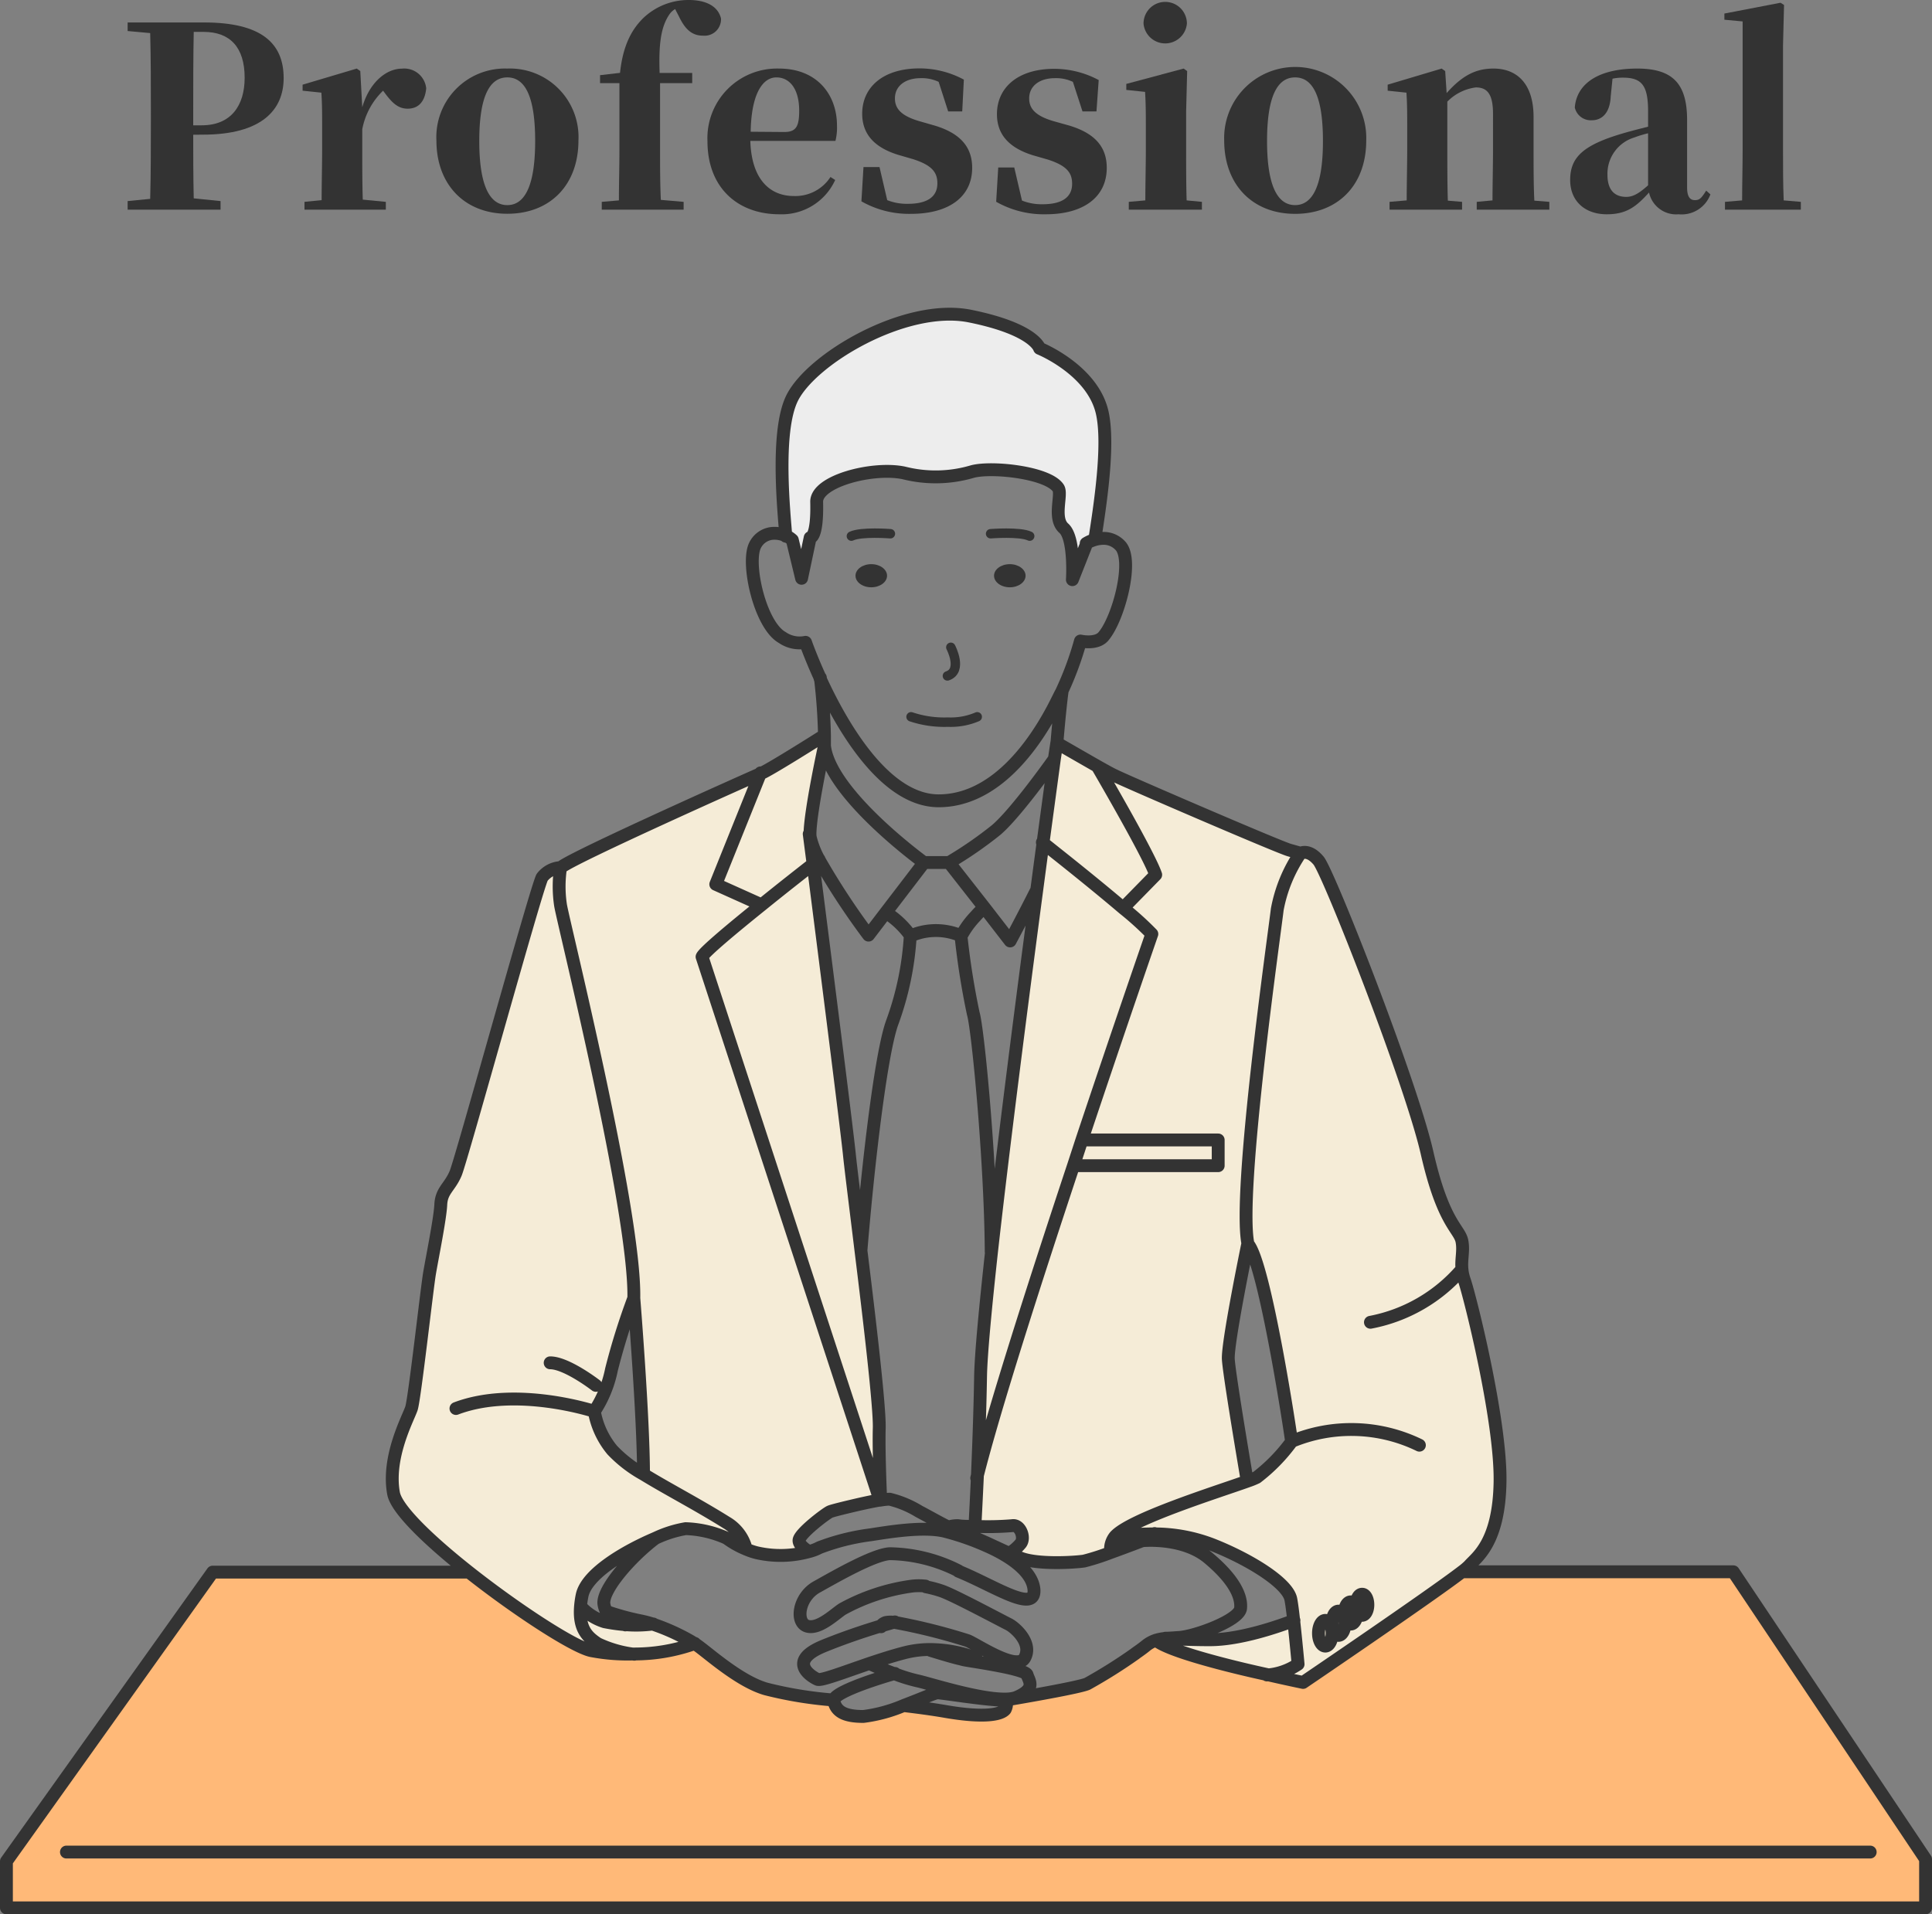 <svg xmlns="http://www.w3.org/2000/svg" viewBox="0 0 225.38 223.34"><rect x="0" y="0" width="225.38" height="223.34" fill="#808080" stroke="none"/><defs><style>.cls-1{fill:#333;}.cls-2,.cls-6{fill:none;stroke:#333;stroke-linecap:round;stroke-linejoin:round;}.cls-2{stroke-width:1.1px;}.cls-3{fill:#ffb978;}.cls-4{fill:#f5ecd7;}.cls-5{fill:#ededed;}.cls-6{stroke-width:1.5px;}</style></defs><g id="レイヤー_2" data-name="レイヤー 2"><g id="デザイン"><path class="cls-1" d="M22.54,15.72c0,2.19,0,4.79.06,7.42l3.13.32v1H14.89v-1l2.63-.26c.08-2.95.08-6,.08-9V12.92c0-3,0-6-.08-9.06l-2.63-.24v-1H23.8c6.63,0,9.29,2.37,9.29,6.49,0,3.65-2.48,6.6-9.44,6.6Zm.06-12c-.06,3-.06,6.08-.06,9.18v1.72h1c3.39,0,5-2.28,5-5.55,0-3.54-1.69-5.35-4.79-5.35Z"/><path class="cls-1" d="M42.26,12.51c.88-3,2.87-4.5,4.62-4.5a2.57,2.57,0,0,1,2.84,2.3c-.12,1.29-.71,2.37-2.17,2.37-1.11,0-1.81-.7-2.6-1.75l-.26-.35a8.43,8.43,0,0,0-2.43,4.5V17.5c0,1.61,0,4.06.06,5.79l2.69.26v.91H35.52v-.91l2-.2c0-1.7.06-4.21.06-5.85V15.08c0-1.9,0-2.87-.09-4.27l-2.19-.23v-.7L41.62,8l.41.29Z"/><path class="cls-1" d="M50.91,16.39A8,8,0,0,1,59.18,8a8,8,0,0,1,8.3,8.38c0,5.23-3.33,8.56-8.3,8.56S50.91,21.54,50.91,16.39Zm11.52.06c0-5.11-1.14-7.42-3.25-7.42s-3.27,2.31-3.27,7.42,1.17,7.48,3.27,7.48S62.43,21.54,62.43,16.45Z"/><path class="cls-1" d="M72.33,8.5c.35-3.33,1.44-5.14,2.72-6.4A7.64,7.64,0,0,1,80.37,0c1.75,0,3.36.58,3.74,2.16a1.92,1.92,0,0,1-2.1,2c-1.14,0-2-.56-2.78-2.19l-.47-.91a2,2,0,0,0-.67.62c-1,1.46-1.26,3.5-1.14,6.83h3.8V9.7H77v7.8c0,1.93,0,3.86.09,5.82l2.66.23v.91H70.2v-.91l2-.17c0-2,.06-3.92.06-5.88V9.7H70V8.77Z"/><path class="cls-1" d="M97.43,21A6.85,6.85,0,0,1,90.92,25c-4.82,0-8.39-3.06-8.39-8.53A8.12,8.12,0,0,1,90.89,8c4.38,0,6.75,3,6.75,6.66a6.38,6.38,0,0,1-.18,1.78H87.53c.14,4.56,2.34,6.43,5.08,6.43a4.88,4.88,0,0,0,4.27-2.22ZM91.5,15.4c1.38,0,1.73-.67,1.73-2.48,0-2.55-1.11-3.89-2.66-3.89s-2.92,1.81-3,6.34Z"/><path class="cls-1" d="M109,14.64c3.06.91,4.41,2.54,4.41,4.94,0,3.39-2.72,5.37-7.13,5.37a11.24,11.24,0,0,1-5.79-1.46l.24-4h1.87l.9,3.86a6.19,6.19,0,0,0,2.4.43c2.22,0,3.45-.78,3.45-2.39,0-1.23-.56-2.11-2.9-2.84l-1.69-.49c-2.63-.82-4.18-2.31-4.18-4.79,0-3.07,2.4-5.29,6.69-5.29a10.9,10.9,0,0,1,5.17,1.31L112.25,13h-1.64L109.5,9.55a4.57,4.57,0,0,0-2.1-.43c-1.78,0-3,.9-3,2.36,0,1.08.58,2,2.86,2.66Z"/><path class="cls-1" d="M124.7,14.64c3.07.91,4.41,2.54,4.41,4.94C129.11,23,126.39,25,122,25a11.24,11.24,0,0,1-5.79-1.46l.24-4h1.87l.9,3.86a6.19,6.19,0,0,0,2.4.43c2.22,0,3.45-.78,3.45-2.39,0-1.23-.56-2.11-2.89-2.84l-1.7-.49c-2.63-.82-4.18-2.31-4.18-4.79,0-3.07,2.4-5.29,6.69-5.29a11,11,0,0,1,5.18,1.31L127.91,13h-1.63l-1.12-3.45a4.57,4.57,0,0,0-2.1-.43c-1.78,0-3,.9-3,2.36,0,1.08.58,2,2.86,2.66Z"/><path class="cls-1" d="M140.21,23.55v.91h-8.53v-.91l1.93-.17c0-1.73.06-4.24.06-5.88V15.17c0-1.87,0-3-.09-4.45l-2.19-.23v-.7L138.08,8l.41.29L138.37,13v4.5c0,1.64,0,4.18.06,5.88ZM133.4,2.75a2.53,2.53,0,0,1,5.06,0,2.54,2.54,0,0,1-5.06,0Z"/><path class="cls-1" d="M142.81,16.39a8.29,8.29,0,1,1,16.57,0c0,5.23-3.33,8.56-8.3,8.56S142.81,21.54,142.81,16.39Zm11.52.06c0-5.11-1.14-7.42-3.25-7.42s-3.27,2.31-3.27,7.42,1.17,7.48,3.27,7.48S154.33,21.54,154.33,16.45Z"/><path class="cls-1" d="M180.74,23.55v.91h-8.47v-.91l1.84-.17c0-1.7.06-4.18.06-5.88V13.3c0-2.28-.64-3.1-2-3.1a5.63,5.63,0,0,0-3.33,1.66V17.5c0,1.64,0,4.18.06,5.91l1.66.14v.91H162.1v-.91l2-.17c0-1.73.06-4.24.06-5.88V15.08c0-1.9,0-2.87-.09-4.27l-2.19-.23v-.7L168.18,8l.41.29.17,2.57C170.69,8.68,172.3,8,174.23,8c2.77,0,4.67,1.81,4.67,5.64V17.5c0,1.73,0,4.21.09,5.91Z"/><path class="cls-1" d="M199.53,22.68A3.58,3.58,0,0,1,195.82,25a3.24,3.24,0,0,1-3.45-2.54c-1.49,1.64-2.6,2.54-4.94,2.54-2.51,0-4.26-1.52-4.26-4,0-2.66,1.52-4.09,6.22-5.46.82-.24,1.84-.5,2.87-.76V13c0-3-.71-3.94-2.93-3.94a5.73,5.73,0,0,0-1.22.12l-.21,2.07c-.09,2-1.08,2.78-2.19,2.78a1.91,1.91,0,0,1-2-1.49C183.93,9.76,186.47,8,191,8c4.15,0,5.81,1.78,5.81,6v7.86c0,1.11.35,1.49.91,1.49s.76-.24,1.32-1.11ZM186.47,9.55l-.47.18Zm5.79,6a13.73,13.73,0,0,0-1.61.49,4.42,4.42,0,0,0-3.13,4.36c0,1.75.82,2.57,2.19,2.57.79,0,1.46-.38,2.55-1.35Z"/><path class="cls-1" d="M210.08,23.55v.91h-8.85v-.91l2-.17c0-1.9.06-4,.06-5.88v-15l-2.13-.2V1.58L207.71.32l.41.26L208,5.29V17.5c0,1.9,0,4,.08,5.88Z"/><path class="cls-2" d="M103.87,62.27s-3.4-.27-4.55.28"/><ellipse class="cls-1" cx="101.64" cy="67.17" rx="1.84" ry="1.35"/><path class="cls-2" d="M115.56,62.27s3.41-.27,4.56.28"/><ellipse class="cls-1" cx="117.8" cy="67.17" rx="1.84" ry="1.35"/><path class="cls-2" d="M110.92,75.52s1.43,2.72-.4,3.34"/><path class="cls-2" d="M114,83.63a7.83,7.83,0,0,1-3.41.62,12.18,12.18,0,0,1-4.31-.62"/><path class="cls-3" d="M224.18,222.14H1.2V217.3L25,183.82H54.51c5.16,4.08,12.13,8.72,14.38,9.2a23.61,23.61,0,0,0,5.07.4h0a21.33,21.33,0,0,0,6.79-1.09l.24-.1.27.19c.26.19.61.47,1,.79,1.69,1.33,4.52,3.56,7,4.29a45.75,45.75,0,0,0,7.62,1.28c.49,1.74,2.3,2,3.84,2a15.94,15.94,0,0,0,4.78-1.28c1.73.21,3.37.44,4.75.68,4,.68,6.56.53,7.33-.42a1.46,1.46,0,0,0,.24-1l.2,0a80.72,80.72,0,0,0,8.91-1.81,57.35,57.35,0,0,0,5.69-3.57l0,0c.54-.38.91-.65,1.14-.84a3.59,3.59,0,0,1,.93-.56c1.42,1,5.76,2.33,12.9,4h0c2.4.55,4.2.92,4.22.92a.46.46,0,0,0,.34-.06c.14-.1,14.6-9.92,18.48-12.87H202l22.22,33.23Z"/><path class="cls-4" d="M152,99.91c.18,0,.69-.09,1.45.79,1.09,1.26,10.62,25.34,12.57,34,1.33,5.84,2.66,7.88,3.46,9.09a3.66,3.66,0,0,1,.61,1.2,6.52,6.52,0,0,1,0,1.65,9.22,9.22,0,0,0,0,1.41,18,18,0,0,1-10.26,5.87.43.43,0,0,0-.37.51.44.44,0,0,0,.51.37,18.63,18.63,0,0,0,10.3-5.64c0,.15.09.29.14.44.67,1.92,4.23,16.23,4.13,23.3-.08,6.05-2,8-3,9.07a6.6,6.6,0,0,0-.46.5,7.71,7.71,0,0,1-.73.6h0c-3.46,2.66-16.8,11.73-18.4,12.82l-2.08-.45a5.79,5.79,0,0,0,1.85-.92.43.43,0,0,0,.16-.38s-.24-2.77-.5-5.07v0c-.14-1.21-.25-2-.34-2.48-.38-2.24-5.18-5.07-9.47-6.76a19.4,19.4,0,0,0-6.84-1.28h0c-.81,0-1.52,0-2,.05l-.78,0a90.44,90.44,0,0,1,11.44-4.48l2.37-.82h0a6.89,6.89,0,0,0,1.18-.48,21.42,21.42,0,0,0,4.15-4.19,17.77,17.77,0,0,1,14.42.47.44.44,0,0,0,.6-.2.45.45,0,0,0-.2-.6,18.42,18.42,0,0,0-14.77-.66c-.52-3.5-3.15-20.2-5.05-22.65-1-5.29,2.08-28.46,3.09-36.11.18-1.31.3-2.25.35-2.68A16.57,16.57,0,0,1,152,99.91ZM70.4,189.65a20.46,20.46,0,0,0,2.46.35h0a16.81,16.81,0,0,0,3.26-.07A24.51,24.51,0,0,1,80,191.64a21.31,21.31,0,0,1-6,.89,12.67,12.67,0,0,1-4.1-1.15,3.43,3.43,0,0,1-1.79-3A5.23,5.23,0,0,0,70.4,189.65Zm55.5-56.84v0l-1,3v0c-4.81,14.49-8.24,25.41-10.24,32.54.1-2.82.18-5.42.22-7.86s.47-7.22,1.28-14.48h0c1.1-9.89,2.86-24,5.24-42v0l.67-5,.92.73c1.81,1.45,5.26,4.21,7.9,6.46h0a41.23,41.23,0,0,1,3.09,2.81C133.38,110.77,129.87,120.92,125.9,132.81Zm.74.6h15v2.16H125.92Q126.28,134.48,126.64,133.41Zm-27.91,1.31c.14,1.37.48,4.17.92,7.72l.41,3.33v0c1,7.75,2.21,18.33,2.15,20.83,0,1.45,0,3.59.07,5.64L82.46,111.71c.28-.35,1.49-1.57,6.74-5.8h0c2-1.6,3.93-3.13,5.37-4.26C97.06,121,98.46,132.11,98.73,134.72Zm31.8,45.57a2.26,2.26,0,0,1,1.39-.85l.76,0h.21Zm10.56,11.46a30.12,30.12,0,0,0,9.43-2.07c.19,1.73.36,3.57.42,4.23a7.6,7.6,0,0,1-3.14,1,77.21,77.21,0,0,1-11.6-3.31C137.79,191.71,139.43,191.75,141.09,191.75ZM129.79,90.88c1,.45,19.14,8.34,20.5,8.73l.73.21a16.56,16.56,0,0,0-2.47,6.23c-.05.43-.17,1.36-.34,2.66-1.13,8.51-4.1,31-3.08,36.43-.24,1.15-2.36,11.51-2.26,13.46.06,1.37,1.19,8.25,2.15,13.93l-2,.7c-5.93,2-11.83,4.13-13.28,5.77a2.77,2.77,0,0,0-.61,1.78v0h0a25.07,25.07,0,0,1-2.71.86c-1.27.19-5.39.38-7.19-.32l-.48-.2a4.53,4.53,0,0,0,.76-.76,1.9,1.9,0,0,0,0-2,1.38,1.38,0,0,0-1.42-.73,28.32,28.32,0,0,1-3.81.08c.09-1.6.17-3.39.25-5.19,1.69-6.67,5.44-18.79,11.16-36h16.49a.45.45,0,0,0,.45-.45V133a.45.45,0,0,0-.45-.45H126.94c4.25-12.71,7.92-23.28,7.95-23.39a.44.44,0,0,0-.08-.44,32.26,32.26,0,0,0-3-2.79l3.41-3.49a.44.44,0,0,0,.11-.45c-.58-1.72-3.73-7.34-6-11.31C129.5,90.74,129.67,90.83,129.79,90.88Zm-2-1.07c1.77,3.06,5.71,9.94,6.59,12.17l-3.26,3.33c-2.61-2.2-5.87-4.82-7.62-6.21L122.18,98c.56-4.19,1-7.5,1.27-9.43h0c.07-.49.12-.89.16-1.19C124.53,87.94,126.35,89,127.8,89.81Zm-38.64.73c1-.48,4-2.31,6.57-4a2.94,2.94,0,0,0,0,.35c-.16.73-1.69,7.86-1.69,10.39v0a2.68,2.68,0,0,0,.06.52h0v0l.35,2.71C93,101.73,91,103.34,88.86,105l-4.7-2.11ZM65.83,101.49C67.48,100.28,83.69,92.92,88,91l-4.82,12a.44.44,0,0,0,.23.57l4.67,2.1c-6.3,5.09-6.45,5.61-6.53,5.86a.42.42,0,0,0,0,.27l20.59,62.91c-1,.18-2.17.45-3,.66s-2.12.52-2.38.63-3.9,2.64-3.9,3.78a1.48,1.48,0,0,0,.52,1,11.81,11.81,0,0,1-4.94-.08,9.17,9.17,0,0,1-1-.31A5.34,5.34,0,0,0,85,177.24c-1.88-1.18-3.8-2.26-5.67-3.32-1.36-.76-2.65-1.49-3.78-2.18,0-6.51-1.08-19.69-1.13-20.31.14-8.26-5.28-31.63-7.6-41.62-.52-2.25-.89-3.87-1-4.27A14.46,14.46,0,0,1,65.83,101.49ZM46.37,174.15c-.61-3.35.94-7,1.68-8.71.19-.45.33-.76.4-1,.19-.63.62-4,1.24-9.12.36-3,.71-5.89.86-6.67v-.08c.37-1.89,1.21-6.32,1.3-8a3.23,3.23,0,0,1,.78-1.91,8,8,0,0,0,.93-1.59c.33-.78,2.25-7.57,4.49-15.42,2.33-8.21,5.23-18.42,5.57-19.07a2,2,0,0,1,1.26-.81,14.66,14.66,0,0,0,.06,3.89c.07.43.43,2,1,4.33,2.31,9.94,7.69,33.15,7.58,41.35a74.24,74.24,0,0,0-2.6,8.34,14.08,14.08,0,0,1-1.75,4.44c-1.73-.53-9.69-2.69-16.12-.22a.44.44,0,0,0-.26.57.45.45,0,0,0,.58.26c6.15-2.36,14.07-.2,15.59.26a10.44,10.44,0,0,0,2.13,4.45,15,15,0,0,0,3.77,2.91h0c1.2.74,2.57,1.51,4,2.33,1.85,1.05,3.76,2.13,5.62,3.3a4.69,4.69,0,0,1,1.78,1.88l-.35-.19a4.62,4.62,0,0,0-.92-.62l0,0a13,13,0,0,0-5-1.17A13.36,13.36,0,0,0,76.25,179h0c-1.91.81-8.15,3.69-8.81,7-.09.47-.16.94-.2,1.37h0c-.24,3,1.14,4,2.16,4.73l.22.14-.52-.1c-1.91-.41-8.52-4.67-14.13-9.12h0C49.86,179,46.66,175.68,46.37,174.15Z"/><path class="cls-5" d="M92.83,46.64c2.2-4.52,13-10.86,20.29-9.38,7,1.42,7.77,3.43,7.77,3.43a.44.44,0,0,0,.26.3c.06,0,5.92,2.44,7,7.1.85,3.61-.23,10.65-.82,14.47a5.22,5.22,0,0,0-.86.4.45.45,0,0,0-.18.25l-.79,2c-.08-1.49-.34-3.23-1.13-3.92-.6-.53-.5-1.75-.41-2.73a3.15,3.15,0,0,0-.14-1.86c-1.32-2-8.07-2.76-10.44-2.13a14.6,14.6,0,0,1-7.8.16c-3-.64-7.72.32-9.72,2a2.35,2.35,0,0,0-1,1.86c.07,2.94-.32,3.61-.42,3.73a.46.46,0,0,0-.32.33l-.64,2.87-.63-2.59a.43.43,0,0,0-.18-.28,3.06,3.06,0,0,0-.54-.38c0-.2,0-.43-.06-.7C91.83,58.41,91.14,50.11,92.83,46.64Z"/><path class="cls-1" d="M158.91,185.57a1.17,1.17,0,0,0-1,1,.71.71,0,0,0-.29-.05c-.53,0-1,.45-1.11,1.13a.87.87,0,0,0-.32-.06c-.53,0-.95.48-1.12,1.18a.86.86,0,0,0-.41-.1c-.71,0-1.25.84-1.25,1.95s.54,2,1.25,2,1-.54,1.18-1.33a.84.84,0,0,0,.35.07c.57,0,1-.55,1.16-1.35a1.26,1.26,0,0,0,.27,0c.5,0,.91-.42,1.09-1a.85.85,0,0,0,.23,0c.64,0,1.12-.73,1.12-1.68S159.55,185.57,158.91,185.57Zm-4.28,6.05c-.08,0-.35-.37-.35-1.05s.26-1,.35-1.06.35.38.35,1.06S154.71,191.61,154.63,191.62Zm1.54-1.25c-.09,0-.32-.37-.32-1a1.28,1.28,0,0,1,.31-1,1.28,1.28,0,0,1,.31,1A1.3,1.3,0,0,1,156.17,190.37Zm1.42-1.32c-.08,0-.29-.31-.29-.84a1,1,0,0,1,.29-.85,1.08,1.08,0,0,1,.28.85C157.87,188.75,157.65,189,157.59,189.05Zm1.34-1a1,1,0,0,1-.26-.79,1.13,1.13,0,0,1,.24-.78,1.14,1.14,0,0,1,.23.78A1.37,1.37,0,0,1,158.93,188Z"/><path class="cls-1" d="M64.18,159.41c1.46,0,4.15,1.85,5.06,2.57a.47.47,0,0,0,.27.1.41.41,0,0,0,.35-.18.43.43,0,0,0-.07-.62c-.14-.12-3.55-2.77-5.61-2.77a.45.45,0,1,0,0,.9Z"/><path id="path" class="cls-6" d="M75.07,172c2.7,1.66,6.31,3.53,9.66,5.63a4.92,4.92,0,0,1,2.32,3.12m9.1-94.95c-1.31.84-6.35,4-7.33,4.42s-22.27,9.91-23.4,11a2.94,2.94,0,0,0-2.17,1.13c-.62,1-9.4,32.88-10.09,34.53s-1.66,2-1.74,3.66-1,6.17-1.31,8S48.37,163.18,48,164.31s-2.87,5.66-2.09,9.92c.35,1.89,4.22,5.57,8.74,9.15,5.64,4.46,12.29,8.77,14.32,9.2a22.54,22.54,0,0,0,5,.39,20.93,20.93,0,0,0,6.65-1.07,3.2,3.2,0,0,0,.43-.17M69.33,164.66a9.7,9.7,0,0,0,2.09,4.52A15.2,15.2,0,0,0,75.07,172c0-6.6-1.13-20.55-1.13-20.55a79.22,79.22,0,0,0-2.61,8.35,13.69,13.69,0,0,1-2,4.87m65.52,26.69c1.42,1.24,8.32,3,12.92,4m0,0c2.44.56,4.24.93,4.24.93s14.86-10.08,18.58-12.94a7.49,7.49,0,0,0,.8-.68c.86-1,3.5-2.65,3.6-9.84s-3.5-21.57-4.16-23.46a5.38,5.38,0,0,1-.28-1.25c-.12-1.21.21-2.14,0-3.29-.29-1.51-2.18-2-4.07-10.31S155,101.82,153.82,100.41s-2.09-.86-2.09-.86l-1.32-.37C149.08,98.8,131,91,130,90.47c-.31-.13-1-.52-1.86-1-2-1.14-4.86-2.79-4.86-2.79L123,88.54c-.27,2-.73,5.38-1.31,9.69q-.36,2.68-.77,5.78c-1.68,12.65-3.87,29.67-5.25,42-.73,6.68-1.23,12-1.28,14.53-.07,4.21-.23,8.37-.38,11.88m-.28,5.69c.08-1.56.18-3.5.28-5.69m31.5.39c-3.49,1.25-13.65,4.42-15.45,6.46a2.38,2.38,0,0,0-.51,1.52c0,.1,0,.2,0,.31m21.12-12.9c0-.28-3.12-21-5.11-23.08,0,0-2.36,11.45-2.27,13.43.08,1.53,1.53,10.25,2.21,14.26a8.68,8.68,0,0,0,1.1-.44,20.28,20.28,0,0,0,4.07-4.17m3.94,20.85c-.44,0-.8.67-.8,1.5s.36,1.5.8,1.5.79-.67.79-1.5S155.07,189.07,154.63,189.07Zm1.53-1.08c-.42,0-.75.63-.75,1.41s.33,1.42.75,1.42.76-.64.76-1.42S156.58,188,156.16,188Zm1.43-1.08c-.4,0-.73.58-.73,1.3s.33,1.29.73,1.29.73-.58.73-1.29S158,186.91,157.59,186.91Zm1.32-.89c-.38,0-.68.55-.68,1.23s.3,1.23.68,1.23.68-.55.68-1.23S159.28,186,158.91,186ZM96.18,87s-1.69,7.76-1.69,10.35a2.08,2.08,0,0,0,.06.46,10.35,10.35,0,0,0,1,2.5,85.33,85.33,0,0,0,5.77,8.79l2-2.62,4.47-5.84S96.78,92.66,96.18,87ZM123,88.54c-1,1.42-4.76,6.59-6.81,8.31a46.23,46.23,0,0,1-5.48,3.78l4.13,5.27,3,3.88s1.5-2.79,3-5.77m-18.1,71c-.12-2.86-.23-6.34-.17-8.42.06-2.5-1.13-12.58-2.16-20.9-.6-4.95-1.15-9.28-1.33-11.06-.4-3.81-3.15-25.35-4.23-33.87-.18-1.36-.31-2.39-.39-3h0v0l-.06-.46m-5.67-7.13-5.23,13,5.34,2.4m6.71-5.3,0,0-.65.5c-1.16.91-3.57,2.79-6,4.76-3.37,2.71-6.79,5.56-7,6.1l20.75,63.4m28.42-69.14,3.75-3.83c-.64-1.92-4.72-9.07-6.78-12.61m-14.1,83h0c2-8,6.83-23,11.28-36.42l1-3.06c4.38-13.12,8.15-24,8.15-24a36,36,0,0,0-3.32-3c-2.51-2.14-5.8-4.79-7.92-6.47l-1.53-1.22M125.3,136h16.81V133H126.32M73.94,151.44c.19-10.11-8.19-43.65-8.55-45.83a14.6,14.6,0,0,1,0-4.36m86.31-1.7A17.22,17.22,0,0,0,149,106.1c-.37,3.15-4.64,33.07-3.42,39m20,23.51a18.14,18.14,0,0,0-14.93-.43m9.22-13.91a18.62,18.62,0,0,0,10.65-6.16M69.33,164.66s-9.1-3-16.14-.33m54.64-63.7h2.89m-7.36,5.84a11.29,11.29,0,0,1,1,.72,10.29,10.29,0,0,1,1.87,2,7.24,7.24,0,0,1,2.55-.61,7.34,7.34,0,0,1,3.36.61,10.24,10.24,0,0,1,1.66-2.29,10,10,0,0,1,1-1m-8.61,3.25a35.4,35.4,0,0,1-2.08,10.07c-1.3,3.45-2.81,16.21-3.66,26.51m15.18.3c-.07-10.67-1.56-26.06-2.09-27.77a89.47,89.47,0,0,1-1.44-9.11m-36,80.32a24.55,24.55,0,0,1,4.46,2l.41.25a5.2,5.2,0,0,1,.49.33c1.38,1,4.89,4.14,7.9,5a46.47,46.47,0,0,0,7.89,1.29M70.7,188a30.51,30.51,0,0,0,3.81,1.06,14.44,14.44,0,0,1,1.66.42M105.49,199c1.62.19,3.33.42,4.88.69,4.38.75,6.39.37,6.89-.25a1.44,1.44,0,0,0,.09-1.13m18.6-7.18c.46,0,1-.05,1.62-.09,1.88-.13,7-2,7.15-3.39s-.75-3.38-3.76-5.89-7.77-2-7.77-2l1.5-.84M136,191.15a5.13,5.13,0,0,0-1.1.2,3.71,3.71,0,0,0-1.29.71c-.26.21-.67.51-1.16.85m-15.51,5.5.46-.08.64-.11c2.39-.41,7.92-1.38,8.8-1.77a60.39,60.39,0,0,0,5.61-3.53m3.55-1.77h0c1.32.08,3.08.16,5.14.16,3.51,0,7.9-1.52,9.81-2.25m-83.23-1.65a6.29,6.29,0,0,0,2.81,1.8,21.52,21.52,0,0,0,2.41.34m0,0a15.13,15.13,0,0,0,3.27-.08h0m.24-10c-2.9,2.19-6.21,6-6,7.66a2.36,2.36,0,0,0,.31.89,4.27,4.27,0,0,0,2.19,1.56h0m11.86-10.1a12.59,12.59,0,0,0-4.83-1.13,13.46,13.46,0,0,0-3.52,1.12c-3.42,1.45-8,4.09-8.55,6.65a10.48,10.48,0,0,0-.19,1.32c-.22,2.73.93,3.6,2,4.33A13.75,13.75,0,0,0,74,193m11.7-12.92a4,4,0,0,0-.9-.59m63,15.93h0a7.4,7.4,0,0,0,3.63-1.26s-.25-2.75-.51-5.07c-.11-1-.22-1.89-.33-2.47-.33-1.93-4.89-4.72-9.19-6.41a18.85,18.85,0,0,0-6.69-1.25c-1.27,0-2.24.07-2.77.07-1.06,0-2.06,1.36-2.36,1.81m-26.79,8.95c0-.19.19-.36.53-.49a3,3,0,0,1,1.13,0,68.93,68.93,0,0,1,8.39,2.1c.67.22,3.6,2.19,5.4,2.45.61.08,1.08,0,1.31-.45.9-1.7-1.1-3.51-1.9-3.91-.59-.29-3.63-1.91-5.85-3h0c-.82-.4-1.53-.73-2-.89a13.83,13.83,0,0,0-1.79-.47m-6.48,9c.72.34,1.84.79,2.91,1.18m0,0a19.49,19.49,0,0,0,2.56.79c1.28.26,7.2,2.2,10.32,2.13a4.4,4.4,0,0,0,.65-.05,2.67,2.67,0,0,0,.65-.17c2.3-1,1.4-1.91,1.2-2.61-.06-.23-.79-.48-1.76-.72-2-.48-5-.91-5.45-1a5.22,5.22,0,0,1-.54-.13m-3.51-1c1.4.43,2.76.84,3.51,1m-.27-10.24c4.13,1.67,9,5,8.82,2.16-.18-2.2-2.93-4-5.67-5.18a30.45,30.45,0,0,0-4.75-1.64c-2.5-.6-6.61.1-8.61.41a25.87,25.87,0,0,0-6,1.5,5.39,5.39,0,0,1-1.24.47,12.42,12.42,0,0,1-6.07.13,7.4,7.4,0,0,1-1.23-.42,9.47,9.47,0,0,1-1.39-.69c-.33-.19-.63-.4-.9-.59h0m48.43.32s-1.84.71-3.62,1.35a27.5,27.5,0,0,1-3.11,1c-1.12.17-5.43.43-7.41-.35-.33-.13-.75-.3-1.23-.51L115.07,180l-1.4-.62a25.92,25.92,0,0,0-2.73-1.11,1,1,0,0,1-.27-.1c-.63-.27-2.06-1.09-3.48-1.84a11.88,11.88,0,0,0-3.41-1.42,7.3,7.3,0,0,0-1,.1h-.1c-1,.16-2.36.47-3.54.75s-2.14.53-2.31.61c-.43.17-3.62,2.58-3.62,3.36,0,.48.62.95,1.09,1.25m10.1,14.26h0c-2.63.75-6.89,2.18-7.13,3.07a.23.23,0,0,0,0,.14c.26,1.21,1.2,1.81,3.45,1.81a17.68,17.68,0,0,0,4.73-1.29h0c1.9-.72,3.62-1.47,3.9-1.47.51,0,5.26.78,7.5.86m-12.46-9.13-1.66.48h0c-2,.6-4.42,1.42-6.67,2.34-4.4,1.81-1.29,3.63-.69,3.88.42.19,3.11-.85,6.13-1.88,1.32-.44,2.68-.88,4-1.22a11.89,11.89,0,0,1,3.07-.38,15.45,15.45,0,0,1,5.3,1,12.12,12.12,0,0,0-1.79.06h0m-.27-10.24h0a18.26,18.26,0,0,0-8-2c-1.89.09-6.38,2.68-8.53,3.88s-2.51,4.14-1.13,4.57,3.28-1.46,4.14-2a23.29,23.29,0,0,1,8.11-2.67,6.91,6.91,0,0,1,1.57,0m9.8-3.85a5.07,5.07,0,0,0,1.31-1.13c.52-.69-.08-2.24-1-2.07a34.42,34.42,0,0,1-4.36.08c-.79,0-1.5,0-1.94-.08a3.29,3.29,0,0,0-1.13.16M96.18,87s0-.46,0-1.2a66.72,66.72,0,0,0-.48-6.73h0m28.19,1.68c-.3,2.27-.6,6-.6,6m3.48-23.35-1.67,4.23s.31-4.84-1-6-.16-3.93-.64-4.68c-1.17-1.82-7.68-2.54-10-1.94a15.1,15.1,0,0,1-8,.17c-3.6-.77-10.25.94-10.19,3.38.1,4.28-.76,4.17-.76,4.17l-1,4.74L92.43,63h0a2.58,2.58,0,0,0-.71-.47,3.1,3.1,0,0,0-1.34-.31,2.49,2.49,0,0,0-2.27,1.35c-1.1,2,.53,9.36,3.15,10.81a3.54,3.54,0,0,0,2.71.56s.6,1.73,1.7,4.14l0,.09c2.5,5.46,7.52,14.26,13.83,14.26s11-6,13.8-11.64c.18-.35.34-.7.51-1a37.23,37.23,0,0,0,2.23-6s1.86.43,2.68-.54c1.77-2.07,3.61-9,1.93-10.63a2.62,2.62,0,0,0-1.94-.81,3.88,3.88,0,0,0-1,.15,4.19,4.19,0,0,0-1,.44m1-.44c.58-3.74,1.75-11.13.85-14.91-1.18-4.94-7.29-7.41-7.29-7.41s-.59-2.24-8.11-3.76-18.55,5-20.78,9.62c-1.94,4-.87,13.75-.71,16.06h0M69.51,161.63S66.11,159,64.18,159m-9.51,24.42H24.81L.75,217.16v5.43H224.63v-5.68L202.2,183.38H177.73m.07,0h-7.2M7.75,216.08H218.17"/></g></g></svg>